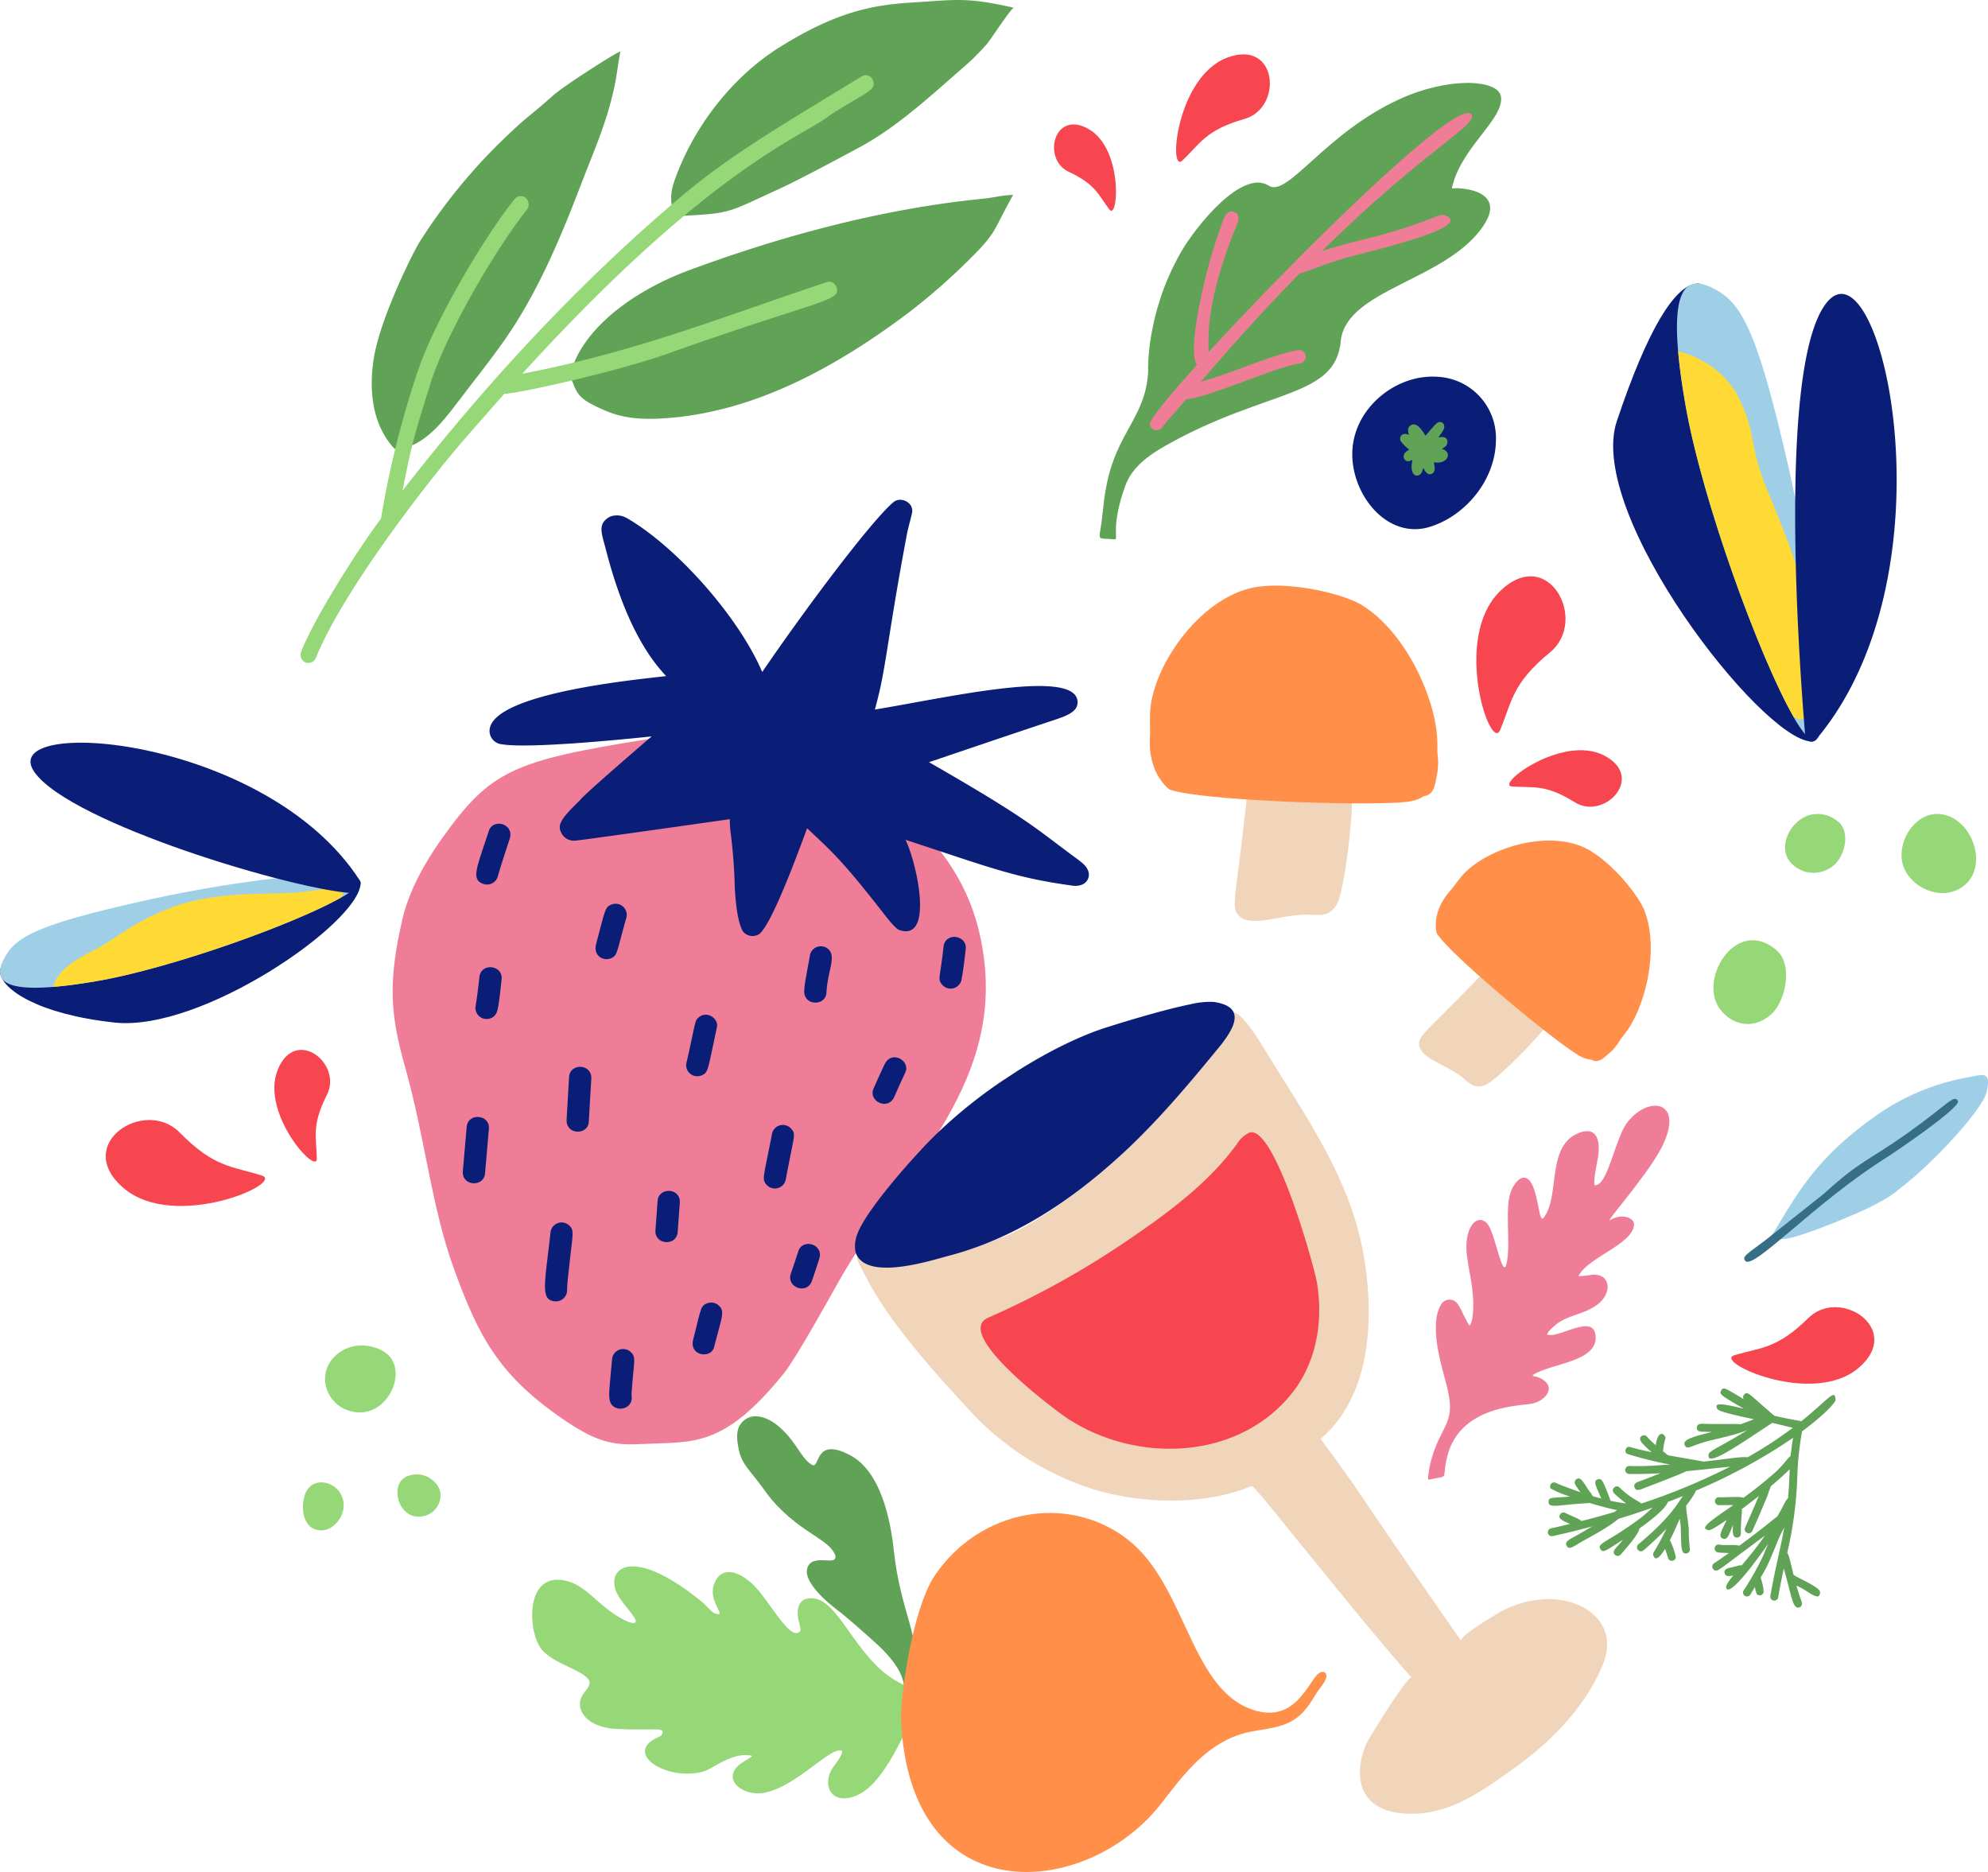 <svg id="Groupe_164" data-name="Groupe 164" xmlns="http://www.w3.org/2000/svg" xmlns:xlink="http://www.w3.org/1999/xlink" width="562.884" height="530.006" viewBox="0 0 562.884 530.006">
  <defs>
    <clipPath id="clip-path">
      <rect id="Rectangle_696" data-name="Rectangle 696" width="562.884" height="530.006" fill="none"/>
    </clipPath>
  </defs>
  <g id="Groupe_163" data-name="Groupe 163" clip-path="url(#clip-path)">
    <path id="Tracé_2370" data-name="Tracé 2370" d="M306.661,212.693c2.312-4.027,7.227-40.843,1.843-41.667-3.431-.517-3.765,3.116-3.869,9.587-3.121-.167-12.163-.18-16.867-.166,1.648-13.482,1.019-13.325-1.423-13.7-4.446-.675-3.506,3.079-7.4,34.063-1.41,11.19-2.036,13.626.1,15.474,3.607,3.123,11.439-.456,18.82-.528,4.09.122,6.6.748,8.794-3.066" transform="translate(71.951 43.193)" fill="#f1d5bb"/>
    <path id="Tracé_2371" data-name="Tracé 2371" d="M339.62,186.373a17.834,17.834,0,0,0,.361-7.23c0-.944,0-1.95-.013-3.037-.136-11.82-8.667-31.068-21.341-38.9-4.753-2.965-18.566-6.493-28.985-5.259-16.279,1.942-30.763,22.681-31.015,36.239-.036,1.987-.019,3.687.039,5.162-.6,6.429.992,12.2,5.355,15.98,7.59,3.254,59.592,5.026,68.468,3.39a9.7,9.7,0,0,0,3.62-1.415c2-.29,3.031-1.55,3.51-4.932" transform="translate(66.998 34.127)" fill="#ff8f49"/>
    <path id="Tracé_2372" data-name="Tracé 2372" d="M338.022,251.974c3.371-1.388,24.116-21.871,21.171-24.971-1.881-1.971-3.835.125-7.01,4.09-1.857-1.6-7.462-5.958-10.387-8.211,7.5-7.574,7.036-7.779,5.7-9.183-2.435-2.555-3.655.225-20.963,17.583-6.253,6.267-7.812,7.478-7.375,9.651.738,3.67,7.318,5.214,11.933,8.717,2.479,2.042,3.735,3.636,6.93,2.324" transform="translate(82.687 55.164)" fill="#f1d5bb"/>
    <path id="Tracé_2373" data-name="Tracé 2373" d="M371.43,249.657a14.009,14.009,0,0,0,3.7-4.311c.456-.586.937-1.213,1.452-1.891,5.6-7.4,9.554-23.446,5.452-34.4-1.525-4.125-8.4-12.954-15.46-17.193-11.035-6.622-29.991-.711-36.665,7.58-.977,1.215-1.783,2.278-2.457,3.222-3.465,3.7-5.249,8.05-4.357,12.492,3.147,5.666,34.564,31.76,40.859,35.009a7.6,7.6,0,0,0,2.926.863c1.38.782,2.627.495,4.549-1.374" transform="translate(83.666 48.98)" fill="#ff8f49"/>
    <path id="Tracé_2374" data-name="Tracé 2374" d="M398.613,288.215c.665.832,1.279.082,2.6-.031-.144-.677-1.717,2.4,19.77-6.667,10.526-4.44,13.362-7.381,13.14-7.214,10.617-7.973,23.886-22.958,25.052-27.526,1.714-6.724-1.495-5.018-5.375-4.36a64.66,64.66,0,0,0-26.152,11.023c-17,12.1-21.885,21.783-29.1,33.528a1.09,1.09,0,0,0,.062,1.248" transform="translate(103.234 62.641)" fill="#9fcfe7"/>
    <path id="Tracé_2375" data-name="Tracé 2375" d="M432.665,263.6c1.734-1.085,21.121-14.179,20.06-15.921-1.184-1.953-2.526.786-14.481,9.272-10.873,7.693-13.315,7.689-23.393,16.942-.034.031-16.826,13.359-16.862,13.388-4.815,3.673-6.5,4.4-5.482,5.67,2.237,2.8,19.786-16.62,40.159-29.352" transform="translate(101.639 64.026)" fill="#366d87"/>
    <path id="Tracé_2376" data-name="Tracé 2376" d="M166.6,320.858c-1.427,2.091-.6,5.708-.611,5.649.451,3.675,1.56,5.356,4.7,9.185,3.527,4.308,4.047,6.255,9.543,11.087,6.277,5.486,11.835,7.227,13.305,10.991.868,3.547-6.592-.873-7.929,3.752-1.4,4.911,9.641,12.644,9.606,12.615,4.193,3.422,10.4,9.091,10,8.726,11.8,10.806,5.905,14.985,9.035,15.137,1.544.076,1.593-2.628,1.989-5.089,1.818-11.318-4.276-19.066-6.1-36.321-1.011-9.537-3.952-22.668-12.4-27.118-10.207-5.378-8.409,3.863-10.723,2.776-3.154-1.757-4.187-6.247-9.26-10.723-3.343-2.975-8.347-4.777-11.15-.667" transform="translate(42.955 82.523)" fill="#61a356"/>
    <path id="Tracé_2377" data-name="Tracé 2377" d="M122.326,375.686c3.332,4.121,11.536,5.762,13.406,8.707.813,1.6-1.058,2.891-1.978,4.563-1.928,3.459.89,8.895,10,9.3,9.833.438,13.169-.535,12.852,1.069-.268.818-.418.859-1.433,1.326-10.151,4.671,3.5,12.9,13.626,9.422,1.762-.6,7.929-5.465,12.941-4.266.677.206-1.656,1.181-3.373,2.538-2.964,2.338-2.565,5.675,1.663,7.457,9.987,4.236,23.48-12.969,27.318-11.4.651.758-2.561,4.8-2.536,4.765-2.567,3.764-1.506,8.971,3.48,8.707,11.294-.6,17.692-22.789,21.7-27.26,3.667-3.446-1.213-3.359-4.311-4.561-13.707-5.315-18.465-24.117-26.425-24.789-6.775-.588-3.6,8.313-4.088,6.356.98,3.96.121,2.629.429,2.862-2.76,3.621-9.007-9.211-13.713-13.421-5.65-5.04-9.664-3.757-10.885.748-1.277,4.641,4.059,8.958.46,7.745-1.026-.354-2.341-2.188-4-3.528C147.5,345.881,140.44,353,143.64,359.75c1.325,2.8,4.582,5.744,5.365,7.805.273,1.87-4.054-.374-6.487-2.075-5.377-3.761-8.464-8.464-14.2-9.365-10.7-1.726-9.89,14.738-5.99,19.571" transform="translate(31.01 91.269)" fill="#96d777"/>
    <path id="Tracé_2378" data-name="Tracé 2378" d="M212.264,357.769c-6.5,9.524-9.88,34.84-9.645,40.785,2.214,55.28,52.531,50.977,73.6,23.994,5.823-7.465,12.139-16.313,22.361-19.64,6.5-2.117,13.507-.849,18.6-7.158,2.322-2.888,2.249-3.621,4.416-6.411,2.972-3.827.7-4.758-.691-3.761-2.944,2.123-6.769,15.233-19.823,9.921-16.689-6.755-18.12-35.239-34.289-47.794-16.973-13.155-41.851-8.521-54.528,10.066" transform="translate(52.503 88.158)" fill="#ff8f49"/>
    <path id="Tracé_2379" data-name="Tracé 2379" d="M251.5,147.878c1.306.065-1.275-3.176,3.023-15.137,1.913-5.322,6.649-8.728,11.689-11.549C295.038,105,314.386,108.02,315.586,91.28c2.124-14.058,28.614-16.593,39.582-31.107,9.728-12.831-10.383-11.806-7.057-11.632-1.4-.073-1.176.174-.806-1.228,2.834-10.739,14.484-18.6,13.6-24.762-.718-4.985-14.96-5.667-28.793.728-21.077,9.626-31.612,27.9-36.963,24.462-7.46-4.794-20.544,11.284-24.918,18.936-9.976,17.452-9.222,33.71-9.218,33.638-.651,12.712-8.66,17.137-11.624,31.453-.884,4.295-.711,4.125-1.6,11.383-.8,5.608-1.3,4.187,3.709,4.727" transform="translate(64.08 4.832)" fill="#61a356"/>
    <path id="Tracé_2380" data-name="Tracé 2380" d="M262.042,114.488c1.357-1.92,2.03-2.392,6.778-8.017,6.476-.536,25.015-9.022,32.117-10.151a1.9,1.9,0,1,0-.5-3.76c-4.559.737-12.973,3.988-17.555,5.681-4.316,1.592-7.517,2.577-9.883,3.289,10.306-12.08,19.632-22.192,27.945-30.669,2.306-.546,6.5-2.528,13.514-4.545,8.951-2.4,36.249-8.762,27.58-11.94-2.052-.744-3.951,2.4-26.738,7.808-.661.159-4.316,1.114-8.043,2.355,29.769-29.251,44.543-35.875,42.313-38.776-3.751-4.885-49.106,39.8-74.341,67.323-.186-4.577-.53-13.94,6.614-32.653,1.16-3.038,3.04-6.011.659-6.957-2.614-1.039-3.283,2.695-4.812,7.007-3.293,9.24-8.769,32.323-5.772,36.245-8.072,8.956-13.388,15.486-13.372,16.8a1.984,1.984,0,0,0,3.492.957m9.44-19.679c.005-.018.01-.035.014-.052.048-.019.014,0-.014.052" transform="translate(66.999 6.58)" fill="#f07d98"/>
    <path id="Tracé_2381" data-name="Tracé 2381" d="M354.545,326.956c-1.978-2.119-4.635-1.466-3.553-2.2,5.18-3.245,18.508-3.668,17.537-11.167-.757-6.14-10.375.995-13.685-.154.089-.948,2.5-2.9,3.246-3.415,3.655-2.294,6.928-2.351,10.565-4.8,4.834-3.237,4.316-9.326-1.28-8.711a21.1,21.1,0,0,1-3.663.366c2.489-5.2,15.034-8.9,15.718-14.348.273-2.329-3.624-3.461-6.712-1.529-2,1.25,11.23-13.411,14.943-21.4,5.835-12.371-4.007-13.954-10.015-6.376-3.648,4.621-5.567,18.139-9.324,17.915-.581-1.143.86-7.03,1.035-8.835.636-6.4-2.363-7.7-6.6-5.457-7.99,4.246-4.292,17.8-9,23.615-1.476,1.532-1.418-10.175-4.928-11.364-2.477-.792-4.35,4-4.051,3.37-2.293,4.861.113,16.626-1.68,21.675-1.277,1.913-3.129-9.891-5.29-12.2-2.812-3.012-6.752,1.206-5.632,9.47.46,3.222.878,5.286.87,5.249,1.921,10.383.131,14.746-.311,14.1-2.078-3.453-2.589-5.957-4.2-6.891a2.81,2.81,0,0,0-3.443.617c-3.622,5.154-.864,15.393.89,21.8,2.528,9.2,1.194,10.7-1.593,16.362-2.784,5.716-3.371,10.755-3.208,11.889,1.347-.306,2.287-.458,2.946-.574a1.285,1.285,0,0,0,.21-.039c2.115-.389.941-.506,2.118-5.584,3.5-15.062,21.015-14.645,24.3-15.406,3.106-.718,5.951-3.66,3.786-5.978" transform="translate(83.223 64.43)" fill="#f07d98"/>
    <path id="Tracé_2382" data-name="Tracé 2382" d="M134.774,24.182c-6.915,6.148-6.707,5.244-15.044,13.332A159.394,159.394,0,0,0,97.008,65.7c-2.076,3.5-10.754,20.97-12.713,32.06-1.3,7.408-.978,15.437,2.536,21.847a21.946,21.946,0,0,0,3.2,4.447,6.685,6.685,0,0,0,3.155-.355c6.723-1.785,11.734-8.9,15.92-14.377,3.824-5,7.734-9.935,11.4-15.069,9.868-13.834,16.4-29.517,22.491-45.411,2.915-7.6,6.209-15.135,8.285-23.041,1.753-6.675,1.507-7.614,2.7-14.172.1-.611-16.4,9.863-19.2,12.554" transform="translate(21.662 3.007)" fill="#61a356"/>
    <path id="Tracé_2383" data-name="Tracé 2383" d="M224.519.362c-11.979.841-23.138.45-43.6,13.46C168.092,22.1,157.966,35.34,152.681,48.941c-1.467,3.8-2.241,6.284-1.435,10.092.582,2.339.446,2.03.8,2.175,16.044-.8,14.075-.679,29.2-7.6,7.093-3.232,23.665-12.261,24.013-12.455,10.067-5.626,19.141-14,27.939-21.679a66.468,66.468,0,0,0,7.244-7.161c1-1.181,6.89-10.258,7.538-10.11C236.688-.384,232.687-.229,224.519.362" transform="translate(39.109 0)" fill="#61a356"/>
    <path id="Tracé_2384" data-name="Tracé 2384" d="M161.512,65.271c-12.021,4.46-25.782,12.959-31.5,24.4-.918,1.823-2.225,5.7-1.106,7.279,1.264,3.688,2.75,4.887,6.5,6.729,5.315,2.609,9.82,3.989,19.119,3.415,25.378-1.568,48.614-14.286,69.386-29.874a180.113,180.113,0,0,0,19.972-17.857c5-5.418,4.2-5.6,9.68-15.554-4.776.3-3.514.575-9.629,1.211-27.78,2.886-55.806,10.371-82.423,20.247" transform="translate(33.291 11.353)" fill="#61a356"/>
    <path id="Tracé_2385" data-name="Tracé 2385" d="M226.656,17.124C203.914,31.052,189.607,39.258,175.443,51.2c-29.073,24.537-55.228,52.809-79,83.351,2.506-12.419,3.017-14.772,7.936-30.406,4.383-13.95,18.3-37.872,27.279-49.13A2.539,2.539,0,0,0,131.3,51.6a2.254,2.254,0,0,0-3.215.535c-8.959,11.226-22.369,34.212-27.2,48.234a269.3,269.3,0,0,0-10.54,42.113c-5.548,7.309-18.451,27.231-22.556,37.53a2.449,2.449,0,0,0,1.167,3.168,2.342,2.342,0,0,0,3.013-1.385c7.27-18.182,31.044-49.279,42.729-62.652,3.524-4.036,10.615-12.083,10.615-12.083,1.393.494,30.968-5.88,46.48-11.4,43.361-15.421,49.074-14.663,47.49-18.844a2.151,2.151,0,0,0-2.973-1.219c-31.845,10.635-53.6,19.571-85.97,25.851,53.861-59.165,80.081-67.389,87.053-73.158,10.5-6.775,13.368-7.01,12.241-9.941a2.15,2.15,0,0,0-2.974-1.221" transform="translate(17.517 4.376)" fill="#96d777"/>
    <path id="Tracé_2386" data-name="Tracé 2386" d="M329.188,84.81a21.111,21.111,0,0,0-4.558-.008c-10.552,1.073-20.948,10.481-20.531,22.571.4,11.658,10.343,23.427,21.954,19.846,10.052-3.1,18.653-13.252,18.714-24.67a17.39,17.39,0,0,0-15.579-17.74" transform="translate(78.799 21.944)" fill="#0a1e78"/>
    <path id="Tracé_2387" data-name="Tracé 2387" d="M323.893,101.735a.936.936,0,0,1-.1.074l.1-.074" transform="translate(83.906 26.363)" fill="#61a356"/>
    <path id="Tracé_2388" data-name="Tracé 2388" d="M326.65,102.511a4.9,4.9,0,0,0,1.113-.783,1.772,1.772,0,0,0,.364-1.823c-.428-.934-1.485-.8-2.47-.68.924-1.165,2.3-2.815,1.4-3.911a1.2,1.2,0,0,0-1.516-.277c-.612.327-1.405,1.274-3.509,3.74-.844-1.388-2.277-3.643-3.8-3.138a1.717,1.717,0,0,0-1.077,1.072,2.675,2.675,0,0,0,.259,1.818c-2.02-.836-2.891.525-2.453,1.729a14.712,14.712,0,0,0,2.47,2.482c-2.491,1.186-1.617,3.232-.332,3.267a2.862,2.862,0,0,0,1.23-.408c-.9,4.132.959,5.13,2.282,4.054a3.235,3.235,0,0,0,.619-1.206c.258-.749.086-.7.492-.006a2.765,2.765,0,0,0,.892,1.043,1.261,1.261,0,0,0,1.764-.421c.468-.711.208-1.653,0-2.752,4.175.657,5.309-3.013,2.278-3.8m-.539,1.074a.94.94,0,0,0,.1-.074l-.1.074" transform="translate(81.587 24.587)" fill="#61a356"/>
    <path id="Tracé_2389" data-name="Tracé 2389" d="M436.889,183.058c-5.928.631-10.359,7.727-9.058,13.745,1.36,6.287,10.019,11.147,16.483,7.2,6.783-4.139,4.992-14.319-.536-18.684a9.389,9.389,0,0,0-6.889-2.264" transform="translate(110.807 47.425)" fill="#96d777"/>
    <path id="Tracé_2390" data-name="Tracé 2390" d="M409.182,183.143c-6.179,1.126-10.193,9.3-6.141,13.689a8.689,8.689,0,0,0,11.815,1c3.514-2.588,5.259-9.908,1.4-12.778a8.962,8.962,0,0,0-7.075-1.908" transform="translate(104.018 47.425)" fill="#96d777"/>
    <path id="Tracé_2391" data-name="Tracé 2391" d="M83.053,321.488c8.154,0,13.266-11.55,7.69-16.478-2.429-2.148-9.088-4.323-14.3.072-6.838,5.737-2.475,16.407,6.613,16.407" transform="translate(18.942 78.397)" fill="#96d777"/>
    <path id="Tracé_2392" data-name="Tracé 2392" d="M95.386,343.509c5.189,0,8.069-5.934,4.815-9.505-4.476-4.914-10.189-.849-8.521-1.677-4.342,2.156-2.279,11.182,3.706,11.182" transform="translate(23.158 85.91)" fill="#96d777"/>
    <path id="Tracé_2393" data-name="Tracé 2393" d="M73.323,346.925c3.915,0,7.784-5.154,5.812-9.684-2.1-4.874-9.271-5.657-10.664.251-1.175,4.987.633,9.434,4.851,9.434" transform="translate(17.652 86.375)" fill="#96d777"/>
    <path id="Tracé_2394" data-name="Tracé 2394" d="M394.691,211.605c-7.46,1.6-12.308,13.23-7.415,19.474,3.663,4.673,9.527,5.53,14.266,1.418,4.243-3.68,6.35-14.1,1.692-18.178-2.964-2.6-5.915-3.278-8.543-2.713" transform="translate(99.845 54.786)" fill="#96d777"/>
    <path id="Tracé_2395" data-name="Tracé 2395" d="M338.7,173.155c-2.718,6.453-13.653-26.1,0-39.362s25.095,8.322,14.173,17.294S342.083,165.13,338.7,173.155" transform="translate(86.029 33.582)" fill="#f74650"/>
    <path id="Tracé_2396" data-name="Tracé 2396" d="M340.161,178.961c-4.882-.361,14.247-14.867,26.079-8.779s.083,18.483-8.3,13.247-11.711-4.019-17.783-4.469" transform="translate(87.945 43.714)" fill="#f74650"/>
    <path id="Tracé_2397" data-name="Tracé 2397" d="M67.967,267.562c6.668,2.135-24.785,15.914-39.207,3.492S34.823,245.32,44.729,255.4s14.945,9.5,23.239,12.159" transform="translate(6.162 65.262)" fill="#f74650"/>
    <path id="Tracé_2398" data-name="Tracé 2398" d="M252.693,52.059c2.535,3.328,4.007-17.134-5.869-22.771s-13.278,8.557-5.621,12.118,8.337,6.515,11.49,10.654" transform="translate(61.418 7.25)" fill="#f74650"/>
    <path id="Tracé_2399" data-name="Tracé 2399" d="M390.157,307.543c-6,1.816,21.967,14.611,35.062,3.693s-5.058-23.134-14.075-14.247-13.522,8.3-20.987,10.554" transform="translate(100.887 76.167)" fill="#f74650"/>
    <path id="Tracé_2400" data-name="Tracé 2400" d="M73.717,266.873c.073,4.894-16.072-12.872-11.058-25.2s18.4-1.722,13.931,7.089-2.964,12.022-2.873,18.109" transform="translate(15.987 61.175)" fill="#f74650"/>
    <path id="Tracé_2401" data-name="Tracé 2401" d="M266.257,42.275c-4.083,3.9-1.711-23.689,12.648-29.111s15.886,14.218,4.926,17.345-12.494,6.918-17.574,11.767" transform="translate(68.533 3.167)" fill="#f74650"/>
    <path id="Tracé_2402" data-name="Tracé 2402" d="M214.5,320.062c17.408-30.83,46.213-54.34,41.164-92.151-2.05-15.2-8.135-26.512-19.192-37.644-9.62-9.714-15.063-12.41-23.187-14.795-1.949-.575-15.117-4.236-17.55-3.5-2.987-.981-3.67-1.024-5.783-1.652-5.884-1.728-13.907-6.472-29.418-3.964-38.192,6.107-44.556,8.815-58.419,28.315-4.732,6.665-9.18,14.624-11.022,22.508-4.27,18.325-3.4,27.506.839,42.423,5.724,20.447,7.346,39.51,13.988,57.452,6.775,18.378,12.36,29.59,31.564,42.477,9.862,6.616,14.416,6.728,22.221,6.352,13.672-.656,22.321,1.2,39.44-20.077,3.359-4.175,12.554-20.763,15.356-25.742" transform="translate(22.879 42.922)" fill="#f07d98"/>
    <path id="Tracé_2403" data-name="Tracé 2403" d="M219.525,170.573l-.107.269c2.873-10.149,3.285-19.1,8.723-48.1.477-2.63,1.277-5.123,1.581-6.71.546-2.852-3.215-4.771-5.348-2.926-6.055,5.155-23.984,28.861-37.085,48.032-6.73-15.744-24.335-35.49-38.294-43.552a5.624,5.624,0,0,0-4.665-.487c-3.8,1.919-2.53,4.663-1.388,9.08,3.217,12.476,8.291,26.783,17.143,36.116-8.2.972-48.507,4.758-49.968,15a3.8,3.8,0,0,0,3.45,4.306c7.625,1.308,34.925-1.438,42.4-2.22-1.118.962-19.731,16.93-20.324,18.113l-.127.1-.01-.01-.235.229.249-.2c-6.029,5.758-6.24,7.242-4.863,9.515a3.993,3.993,0,0,0,3.458,1.777c1.109.015,43.45-6.012,43.994-6.1a29.6,29.6,0,0,0,.2,3.544,149.044,149.044,0,0,1,1.185,15c.133,3.314.583,10.256,2.327,13.237a3.476,3.476,0,0,0,4.253.943l.008.013c3.439-1.422,11.8-24.447,13.916-30.161,6.869,6.478,9.687,8.837,20.52,22.659,1.607,2.049,4.331,5.711,5.563,6.143,9.874,3.417,5.079-18.686,1.792-25.534,25.056,8.247,31.4,10.8,47.246,12.973,4.054.536,5.452-2.575,4.241-4.654-.524-1.265-2.37-2.5-4.447-4.042-10.626-7.867-12.885-10.455-40.4-26.249,0,0,21.17-7.2,34.259-11.555,4.224-1.4,8.2-2.54,7.784-5.874-1.211-9.207-37.867-.65-57.384,2.522.154-.467.112-.329.358-1.2" transform="translate(28.527 29.122)" fill="#0a1e78"/>
    <path id="Tracé_2404" data-name="Tracé 2404" d="M142.547,207.49a3.157,3.157,0,0,0-4.292-3.978c-1.593.756-1.522,1.063-4.179,11.122-.879,3.315,2.128,4.994,4.289,3.974,1.748-.821,1.4-1.126,4.183-11.118" transform="translate(34.703 52.661)" fill="#0a1e78"/>
    <path id="Tracé_2405" data-name="Tracé 2405" d="M187.136,225.9c.307-5.779,2.628-9.824.849-11.981a3.149,3.149,0,0,0-5.57,1.733c-1.213,6.678-1.476,7.888-1.565,9.669-.225,4.431,6.089,4.456,6.287.579" transform="translate(46.863 55.138)" fill="#0a1e78"/>
    <path id="Tracé_2406" data-name="Tracé 2406" d="M218.686,214.079c.424-3.941-5.826-4.884-6.291-.575-.956,8.874-1.746,9.078-.415,10.669a3.156,3.156,0,0,0,5.57-1.733c.51-2.77.83-5.558,1.136-8.361" transform="translate(54.749 54.592)" fill="#0a1e78"/>
    <path id="Tracé_2407" data-name="Tracé 2407" d="M199.582,239.787c-1.054,2.28-2.122,4.557-3.109,6.866-1.522,3.547,4.154,6.327,5.91,2.231.99-2.316,2.054-4.587,3.109-6.866,1.524-3.306-3.93-6.49-5.91-2.231" transform="translate(50.846 61.606)" fill="#0a1e78"/>
    <path id="Tracé_2408" data-name="Tracé 2408" d="M158.778,245.293c1.806-.852,1.59-1.265,4.243-13.669.48-2.275-2.755-4.722-5.162-2.713-1.153.957-.847,1.167-3.176,11.592-.285,1.215-.632,2.138-.1,3.267a3.157,3.157,0,0,0,4.2,1.524" transform="translate(39.986 59.126)" fill="#0a1e78"/>
    <path id="Tracé_2409" data-name="Tracé 2409" d="M110.646,187.25c-3.393,10.47-5.117,13.7-1.607,14.991a3.168,3.168,0,0,0,4.07-1.835c1.059-3.672,2.273-7.3,3.448-10.927,1.381-4.27-4.727-5.878-5.91-2.23" transform="translate(27.756 47.998)" fill="#0a1e78"/>
    <path id="Tracé_2410" data-name="Tracé 2410" d="M108.033,220.323q-.438,4.219-1.108,8.4a3.174,3.174,0,0,0,5.165,2.72c1.09-.914,1.316-1.837,2.234-10.548.427-4.03-5.841-4.821-6.291-.575" transform="translate(27.7 56.358)" fill="#0a1e78"/>
    <path id="Tracé_2411" data-name="Tracé 2411" d="M133.7,255.416c.21-4.046.476-8.081.705-12.124.24-4.388-6.064-4.51-6.291-.575-.225,4.038-.49,8.08-.7,12.119-.233,4.423,6.088,4.472,6.287.58" transform="translate(33.017 62.161)" fill="#0a1e78"/>
    <path id="Tracé_2412" data-name="Tracé 2412" d="M174.014,255.831c-2.428,12.3-2.785,12.5-1.561,13.969a3.152,3.152,0,0,0,5.57-1.731c2.381-12.515,2.841-12.43,1.558-13.966a3.147,3.147,0,0,0-5.567,1.729" transform="translate(44.511 65.55)" fill="#0a1e78"/>
    <path id="Tracé_2413" data-name="Tracé 2413" d="M148,270.6q-.287,4.142-.606,8.281c-.33,4.265,5.982,4.626,6.287.58.219-2.761.413-5.52.606-8.281.3-4.362-6.024-4.522-6.287-.58" transform="translate(38.193 69.389)" fill="#0a1e78"/>
    <path id="Tracé_2414" data-name="Tracé 2414" d="M104.083,266.524c-.356,4.219,5.947,4.663,6.287.58q.544-6.272,1.085-12.544c.356-4.2-5.942-4.683-6.289-.575q-.538,6.267-1.083,12.539" transform="translate(26.968 65.081)" fill="#0a1e78"/>
    <path id="Tracé_2415" data-name="Tracé 2415" d="M177.9,288.046c-1.449,4,4.523,6.053,5.91,2.23.75-2.085,1.405-4.211,2.1-6.318,1.4-4.2-4.685-5.923-5.909-2.222-.691,2.1-1.346,4.226-2.1,6.311" transform="translate(46.041 72.481)" fill="#0a1e78"/>
    <path id="Tracé_2416" data-name="Tracé 2416" d="M159.677,293.183c-1.682.786-1.488,1.19-3.756,10.126-1.248,4.783,5.064,5.523,5.9,2.226,2.24-8.757,3.182-10.217,1.242-11.884a3.151,3.151,0,0,0-3.39-.468" transform="translate(40.362 75.897)" fill="#0a1e78"/>
    <path id="Tracé_2417" data-name="Tracé 2417" d="M125.365,297.218a3.168,3.168,0,0,0,3.434-2.861c.037-2.44.387-4.892.642-7.317.949-9.124,1.541-9.958-.136-11.4a3.153,3.153,0,0,0-5.191,2.1c-1.663,14.821-2.912,19.095,1.252,19.478" transform="translate(31.758 71.228)" fill="#0a1e78"/>
    <path id="Tracé_2418" data-name="Tracé 2418" d="M137.107,317.652c.549,3.871,6.838,3.271,6.216-1.112-.076-.356.257-3.9.286-4.262.458-5.679.971-6.811-.63-8.189A3.155,3.155,0,0,0,137.8,306.2c-.74,8.334-.963,9.607-.7,11.452" transform="translate(35.501 78.604)" fill="#0a1e78"/>
    <path id="Tracé_2419" data-name="Tracé 2419" d="M392.327,79.527c-.925-1.706-.234-16.637-6.22-15.734s-13.529,12.639-22.322,38.939,40.863,90.023,54.984,90.675-26.442-113.88-26.442-113.88" transform="translate(94.001 16.521)" fill="#0a1e78"/>
    <path id="Tracé_2420" data-name="Tracé 2420" d="M413.919,191.968a30,30,0,0,1-3.764-5.456c-9.63-16.759-25.929-61.363-30.631-88.3-1.039-5.956-1.73-11.017-2.1-15.282-1.55-17.889,2.517-21.694,10.062-17.758S399.532,75.6,408.666,115.7s13.58,84.96,5.253,76.263" transform="translate(97.719 16.522)" fill="#9fcfe7"/>
    <path id="Tracé_2421" data-name="Tracé 2421" d="M410.088,182.566c-9.63-16.759-25.929-61.363-30.63-88.3-1.04-5.956-1.731-11.017-2.1-15.282,3.922.905,12.714,4.415,17,12.857,5.611,11.05,2.463,12.78,8.771,27.753s12.557,32.08,13.132,44.745c.439,9.816-.193,21.706-6.175,18.23" transform="translate(97.786 20.467)" fill="#ffda34"/>
    <path id="Tracé_2422" data-name="Tracé 2422" d="M409.614,192.236a1.757,1.757,0,0,1-3.086-.992c-1.653-19.606-7.911-104.415,5.886-122.448,15.291-19.987,37.406,75.737-2.8,123.44" transform="translate(104.606 17.126)" fill="#0a1e78"/>
    <path id="Tracé_2423" data-name="Tracé 2423" d="M12.426,219.6c-1.345.721-13.084.12-12.4,4.83s10.679,11.687,32.357,14.061c24.765,2.711,69.128-28.142,69.7-39.243S12.426,219.6,12.426,219.6" transform="translate(0 51.016)" fill="#0a1e78"/>
    <path id="Tracé_2424" data-name="Tracé 2424" d="M100.945,200.179a23.6,23.6,0,0,1-4.3,2.939c-13.217,7.508-48.355,20.152-69.557,23.745-4.688.795-8.67,1.318-12.026,1.593-14.072,1.15-17.05-2.062-13.925-7.98s8.247-9.433,39.821-16.461,66.863-10.35,59.991-3.835" transform="translate(0.001 50.966)" fill="#9fcfe7"/>
    <path id="Tracé_2425" data-name="Tracé 2425" d="M93.542,202.321c-13.216,7.508-48.355,20.152-69.557,23.745-4.688.795-8.67,1.318-12.026,1.593.728-3.08,3.521-6.336,10.176-9.676,8.712-4.369,10.06-7.353,21.859-12.256s25.275-4.285,35.236-4.686c7.722-.307,17.069-3.41,14.313,1.282" transform="translate(3.099 51.762)" fill="#ffda34"/>
    <path id="Tracé_2426" data-name="Tracé 2426" d="M100.134,206.058c.662,1.03-.675,3.61-1.9,3.551-16.32-.783-79.867-19.687-90.226-34.23-11.481-16.118,65.578-10.58,92.123,30.679" transform="translate(1.776 43.276)" fill="#0a1e78"/>
    <path id="Tracé_2427" data-name="Tracé 2427" d="M337.113,303.386c-.236-2.319-.548-4.593-.919-6.79-3.73-22.09-16.706-39.756-28.071-58.464-4.425-7.28-7.026-10.089-8.809-10.547.81,1.7.05,3.967-1.563,6.5a36.549,36.549,0,0,1-2.644,3.581c-4.114,5.011-9.971,10.458-12.858,14.428a104.986,104.986,0,0,1-12.142,13.469c-1.156,1.107-2.356,2.219-3.573,3.314-10.44,9.4-22.554,18.025-30.6,21.6a127.209,127.209,0,0,1-14.065,4.987l-1,.317c-2.82.9-4.709,1.432-6.213,1.773-4.347.988-18.654,4.354-21.864-.864-.3.981.918,2.912,2.7,6.366,6.661,12.861,20.155,27.643,28.455,36.6a80.6,80.6,0,0,0,36.339,23.217c13.465,3.955,31,4.4,44.159-1.117.58-.243,10.159,11.949,11.352,13.4,11.263,13.676,22.241,27.589,33.956,40.884-.923-1.048-12.358,17.43-12.994,19.032-3.908,9.853-1.16,18.439,10.623,19.387,12.338.993,21.866-6.009,31.4-12.812,10.359-7.394,20.071-17.231,25.02-29.155,4.9-11.8-5.113-19.165-16.37-18.7a29.037,29.037,0,0,0-14.163,4.55c-.915.558-10.291,6.111-9.454,7.308-32.376-46.349-25.874-38.386-39.864-57.221,12.668-10.8,14.782-29.024,13.16-45.041" transform="translate(49.948 58.975)" fill="#f1d5bb"/>
    <path id="Tracé_2428" data-name="Tracé 2428" d="M214.817,298.27c1.614-.431,3.007-.83,4.032-1.1,18.391-4.851,33.814-15.078,47.814-27.683,1.218-1.1,2.418-2.209,3.573-3.314,8.886-8.494,17.2-18.393,25-27.9a36.681,36.681,0,0,0,2.644-3.58c1.613-2.533,2.372-4.8,1.563-6.5-.671-1.411-2.414-2.438-5.672-2.9a23.869,23.869,0,0,0-6.589.69c-1.869.38-3.949.865-6.094,1.422-4.161,1.06-8.553,2.336-12.06,3.393-1.908.578-3.553,1.088-4.753,1.472-.422.128-.781.244-1.089.341-7.288,2.337-16.259,6.723-25.227,12.425L233.9,247.7a138.845,138.845,0,0,0-18.7,15.116c-.938.919-1.864,1.846-2.751,2.78-.476.5-1,1.058-1.556,1.658-5.66,6.088-14.817,16.721-17.614,22.907a7.89,7.89,0,0,0-.313.781,9.3,9.3,0,0,0-.6,4.917,4.231,4.231,0,0,0,.56,1.442c3.3,5.371,14.766,2.872,21.9.972" transform="translate(49.818 58.366)" fill="#0a1e78"/>
    <path id="Tracé_2429" data-name="Tracé 2429" d="M296.566,254.722a8.539,8.539,0,0,0-3.51,3.227c-8.245,11.419-20.645,20.325-32.2,28.115a245.6,245.6,0,0,1-38.217,21.044c-10.145,4.469,19.048,26.273,22.579,28.58,19.255,12.583,47.709,11.933,63.08-6.746,7.244-8.8,9.261-20.505,7.473-31.577-.806-4.987-12.089-45.252-19.2-42.643" transform="translate(57.14 65.976)" fill="#f74650"/>
    <path id="Tracé_2430" data-name="Tracé 2430" d="M382.089,331.125c-.04-.037-.068-.059-.068-.074-.5-.4-.957-.766-1.374-1.1a.96.96,0,0,0,.043-.2,19.757,19.757,0,0,1,.682-3.458c.024-1.01-2.02-2.92-2.763,1.964-2.682-2.314-2.1-2.239-2.815-2.668-.807-.485-2.448.468-1.051,2.04a25.193,25.193,0,0,0,2.734,2.629c-6.933-1.429-6.445-1.949-7.153-1.157a1.128,1.128,0,0,0,.088,1.589,103.8,103.8,0,0,0,12.258,3.052c-.822.055-1.662.11-2.538.16a76.1,76.1,0,0,1-9.077.256,1.125,1.125,0,0,0,.1,2.249c.015,0,1.293.065,5.191-.033,1.17-.031,2.372-.086,3.595-.157-1.406.558-3.072,1.21-5.053,1.967-1.235.472-2.686.726-2.292,1.991.434,1.385,1.882.572,3.032.134,7.09-2.725,10.281-3.969,11.67-4.676,4.223-.4,8.471-.893,12.384-1.283a179.407,179.407,0,0,1-25.186,10.448c-.58-.75-2.531-1.117-6.165-4.582-1.015-.962-2.606.621-1.462,1.715a33.823,33.823,0,0,0,3.41,2.848c-1.114-.142-2.562-.363-4.428-.769-2.12-5.543-2.419-6.4-3.556-6.092-1.556.431-.64,1.734.888,5.447-.755-.2-1.561-.424-2.424-.681a7.108,7.108,0,0,0-.87-1.322c-1.667-2.3-2.58-4.65-3.891-3.3-.69.71-.157,1.386.336,2.149.389.6.718,1.04.975,1.374-1.821-.618-3.828-1.35-6.056-2.234-.971-.424-1.371-.739-1.994-.368a1.128,1.128,0,0,0-.394,1.542,28.417,28.417,0,0,0,5.5,2.289c-5.048.438-6.08.086-6.089,1.473-.006,1.967,2.535.869,10.942.4a4.209,4.209,0,0,0,.617-.078c2.695.822,5.481,1.574,7.847,2.041-.233.157-.495.336-.791.539q-4.435,1.315-9.292,2.559c-.674-.654-2.353-1.2-4.533-2.283a1.129,1.129,0,0,0-1.536.419c-.627,1.1.326,1.612,2.789,2.682-1.789.434-3.611.862-5.485,1.281a1.126,1.126,0,0,0,.671,2.149q5.783-1.286,11.119-2.739c-1.151.7-2.457,1.462-3.944,2.3-2.365,1.337-4.014,1.969-3.265,3.228.754,1.277,1.842.143,4.809-1.512,1.981-1.106,7.037-3.779,9.85-6.156q5.039-1.539,9.647-3.184c-.849.8-1.919,1.767-3.3,2.886-9.561,7.115-12.513,7.122-11.477,8.878.742,1.244,1.757.272,5.5-2.091.218-.137.516-.33.873-.56-.275.355-.569.724-.9,1.117-.956,1.132-2.36,2.161-1.359,3.139a1.131,1.131,0,0,0,1.592-.015c4.339-4.888,5.3-6.668,5.3-7.4,3.578-2.561,7.54-5.734,8.087-7.542q2.185-.829,4.263-1.675c-2.175,3.187-4.193,6.578-12.515,13.59a1.126,1.126,0,0,0,1.263,1.864,83.837,83.837,0,0,0,6.6-6.219c-.487,1.02-1.058,2.159-1.735,3.42-1.94,3.612-2.227,3.432-1.972,4.184.584,1.725,1.9.442,3.314-1.875.233.645.52,1.491.864,2.624a1.124,1.124,0,0,0,2.186-.344,21.389,21.389,0,0,0-1.668-4.772c1.06-2.071,2.069-4.363,2.768-6.056a21.111,21.111,0,0,1,.317,2.964c.107,5.272.084,6.88,1.443,6.88a1.124,1.124,0,0,0,1.128-1.123c-.721-7.355.191-2.926-.884-10.213-.018-.145-.149-1.185-.146-1.408a1.193,1.193,0,0,0-.081-.714c1.8-2.358,2.793-4,2.8-4.335h0a157.278,157.278,0,0,0,27.531-14.96c-.011.067-.021.134-.034.2-.3,1.623-.507,3.3-.657,4.907-.869.652-1.929,2.368-4.014,4.365a119.152,119.152,0,0,1-9.362,7.509c-1.027-.393-3.233-.167-6.662-.138a1.134,1.134,0,1,0-.424,2.225c.048,0,3.968-.03,4.013-.03.067,0,.133,0,.2,0-6.231,4.392-9.981,6.691-6.851,7.118.439.06,2.384-1.112,5.008-2.922-1.313,2.781-2.591,4.664-1.131,5.286,1.352.577,1.78-1.143,2.895-3.853-.12,1.823-.1,2.938.418,3.346a1.126,1.126,0,0,0,1.58-.18c.332-.413.223-.724.229-2.309.147-3.713.374-4.821.286-5.365,1.566-1.165,3.2-2.416,4.8-3.683-.373.918-1.168,2.727-3.9,8.986a1.126,1.126,0,0,0,2.073.883c1.265-2.921.264-.466,2.933-6.728,2.347-5.525,1.009-2.7,2.066-5.209a2.177,2.177,0,0,0,.161-.637c2.154-1.8,4.067-3.508,5.418-4.9-.033.637-.058,1.235-.078,1.777-.086,2.35-.223,4.479-.4,6.449-.6.461-1.088,1.687-1.988,3.316-.349.633-.7,1.249-1.06,1.855-1.568,1.133-4.494,3.738-10.766,8.281-1.322-.421-3.964.03-5.674-.324a1.126,1.126,0,0,0-.348,2.225,14.306,14.306,0,0,0,1.851.126c.456.018.871.035,1.253.052-1.318.925-2.745,1.911-4.312,2.97a1.126,1.126,0,0,0,1.35,1.8c1.428-.966.737-.434,2.687-1.9,4.694-3.542,8.056-6.03,10.458-7.8-2.387,3.406-4.72,6.224-6.619,8.477a.876.876,0,0,0-.635-.054c-2.785.82-4.409.685-4.165,2.114.188,1.078,1.189,1.046,2.477.718-1.675,2.057-2.488,3.344-1.792,3.895,1.308,1.04,6.872-5.973,11.643-12.813-.692,1.667-1.308,3.165-1.773,4.115a81.937,81.937,0,0,1-5.241,9.193,1.126,1.126,0,0,0,2.061.909c.443-.742.839-1.4,1.2-1.992a12.055,12.055,0,0,0,.515,1.948,1.128,1.128,0,0,0,1.976-.632,14.231,14.231,0,0,0-.643-3.3,1.269,1.269,0,0,0-.234-.687c2.044-3.41,2.212-3.94,5-10.7a37.232,37.232,0,0,1,1.692-3.478c-1.1,6.323-2.591,11.609-3.922,19.391a1.126,1.126,0,0,0,2.225.348c.545-3.192,1.073-5.8,1.573-8.125.155.526.324,1.111.5,1.76,1.724,6.2,2.118,9.948,3.979,9.2a1.167,1.167,0,0,0,.623-1.464c-.609-1.692-1.1-3.25-1.51-4.671.31.15.641.307,1,.48,2.482,1.2,5.626,4.29,5.7,1.338-.173-1.445-6.35-4.01-7.214-4.68a1.3,1.3,0,0,0-.3-.171c-.792-3.164-1.185-5.314-1.789-6.281a110.057,110.057,0,0,0,2.826-21.014,87.107,87.107,0,0,1,1.349-13.267c0-.024,0-.045.006-.068,6.39-4.724,9.485-8.2,9.5-8.942-.136-3.4-2.047-.059-9.752,6.1-.147-.073-.263-.106-.263-.12-2.556-.446-5-.944-7.275-1.445a.874.874,0,0,0-.52-.344c-.1-.162-.22-.235-.219-.266-6.666-5.718-6.881-6.486-7.849-5.4a.954.954,0,0,0-.083,1.316c-5.336-3.171-5.831-3.665-6.462-2.42-.454.894-.514,1.132,6.448,5.084-5.691-1.347-8.785-1.918-7.434.166.456.708,6.56,2.056,10.292,2.823-1.221.463-2.533.983-3.824,1.432-1.236-.189-3.984.02-10.032-.127-.6-.015-2.356-.291-2.3,1.156.053,1.24,1.338,1.067,2.322,1.09l1.987.05c-5.408,1.35-8.251,2.1-7.779,3.625.5,1.585,1.851.356,5.4-.705,2.418-.723,8.216-1.828,11.7-3.181l.6-.229c-6.452,4.122-10.694,5.759-10.9,6.808-.782,3.975,8.352-2.566,18.011-8.876,2.54.556,4.446,1.092,5.823,1.389a116.372,116.372,0,0,1-12.822,8.346c-1.676-.262-5.41.453-12.389,1.211Z" transform="translate(90.189 80.903)" fill="#61a356"/>
  </g>
</svg>
